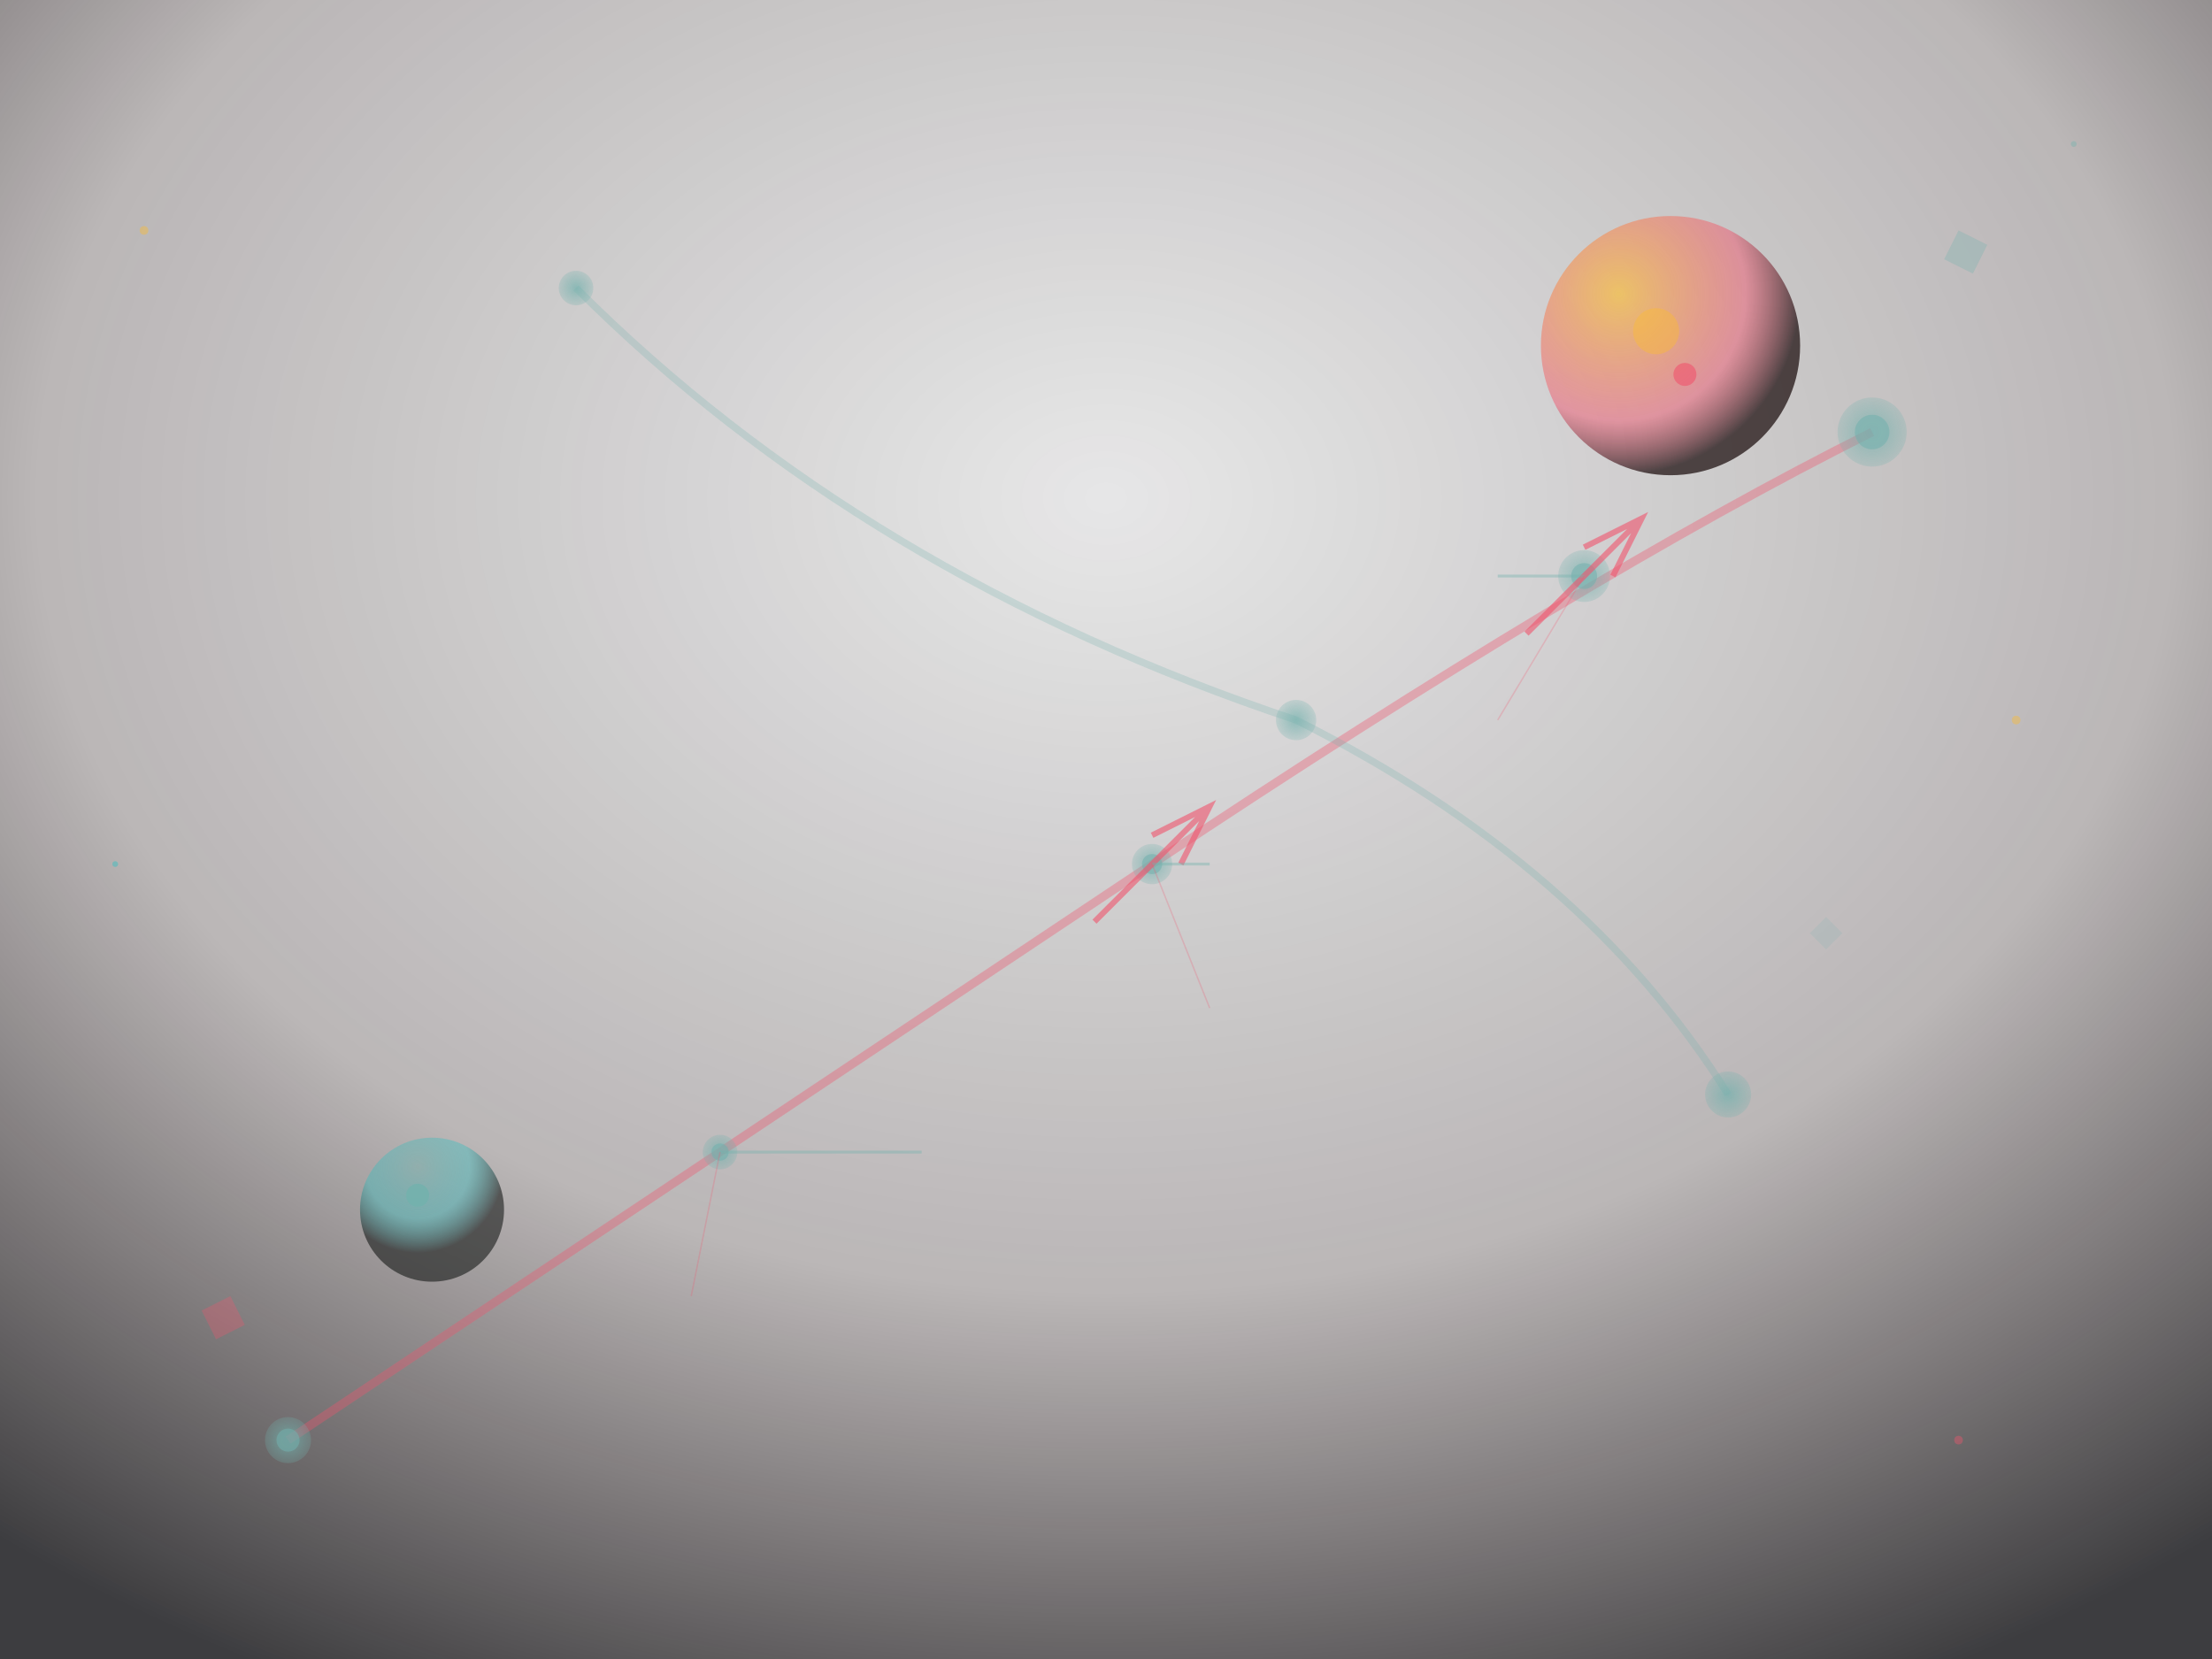 <svg width="768" height="576" viewBox="0 0 768 576" fill="none" xmlns="http://www.w3.org/2000/svg">
  <!-- Background gradient -->
  <defs>
    <!-- Main gradient background -->
    <radialGradient id="backgroundGradient" cx="0.5" cy="0.3" r="0.8">
      <stop offset="0%" stop-color="#0D0D10" stop-opacity="0.1"/>
      <stop offset="60%" stop-color="#1a0c0d" stop-opacity="0.3"/>
      <stop offset="100%" stop-color="#0D0D10" stop-opacity="0.8"/>
    </radialGradient>
    
    <!-- Infrastructure line gradients -->
    <linearGradient id="infraGradient1" x1="0%" y1="0%" x2="100%" y2="0%">
      <stop offset="0%" stop-color="#F0546C" stop-opacity="0"/>
      <stop offset="50%" stop-color="#F0546C" stop-opacity="0.8"/>
      <stop offset="100%" stop-color="#F0546C" stop-opacity="0"/>
    </linearGradient>
    
    <linearGradient id="infraGradient2" x1="0%" y1="0%" x2="100%" y2="0%">
      <stop offset="0%" stop-color="#72B1AD" stop-opacity="0"/>
      <stop offset="50%" stop-color="#72B1AD" stop-opacity="0.6"/>
      <stop offset="100%" stop-color="#72B1AD" stop-opacity="0"/>
    </linearGradient>
    
    <!-- Planet gradients -->
    <radialGradient id="planet1" cx="0.3" cy="0.3" r="0.7">
      <stop offset="0%" stop-color="#fdbb2d" stop-opacity="0.8"/>
      <stop offset="70%" stop-color="#F0546C" stop-opacity="0.6"/>
      <stop offset="100%" stop-color="#1a0c0d" stop-opacity="0.9"/>
    </radialGradient>
    
    <radialGradient id="planet2" cx="0.4" cy="0.2" r="0.6">
      <stop offset="0%" stop-color="#72B1AD" stop-opacity="0.7"/>
      <stop offset="60%" stop-color="#22c1c3" stop-opacity="0.5"/>
      <stop offset="100%" stop-color="#0c100f" stop-opacity="0.8"/>
    </radialGradient>
    
    <!-- Node gradients -->
    <radialGradient id="nodeGradient" cx="0.5" cy="0.5" r="0.5">
      <stop offset="0%" stop-color="#72B1AD" stop-opacity="0.9"/>
      <stop offset="100%" stop-color="#72B1AD" stop-opacity="0.3"/>
    </radialGradient>
    
    <!-- Path glow -->
    <filter id="glow">
      <feGaussianBlur stdDeviation="2" result="coloredBlur"/>
      <feMerge>
        <feMergeNode in="coloredBlur"/>
        <feMergeNode in="SourceGraphic"/>
      </feMerge>
    </filter>
  </defs>
  
  <!-- Background -->
  <rect width="768" height="576" fill="url(#backgroundGradient)"/>
  
  <!-- Infrastructure vertical lines (background layer) -->
  <g opacity="0.3">
    <line x1="120" y1="0" x2="120" y2="576" stroke="url(#infraGradient1)" stroke-width="1"/>
    <line x1="180" y1="0" x2="180" y2="576" stroke="url(#infraGradient2)" stroke-width="1"/>
    <line x1="240" y1="0" x2="240" y2="576" stroke="url(#infraGradient1)" stroke-width="0.5"/>
    <line x1="320" y1="0" x2="320" y2="576" stroke="url(#infraGradient2)" stroke-width="1"/>
    <line x1="420" y1="0" x2="420" y2="576" stroke="url(#infraGradient1)" stroke-width="0.5"/>
    <line x1="520" y1="0" x2="520" y2="576" stroke="url(#infraGradient2)" stroke-width="1"/>
    <line x1="620" y1="0" x2="620" y2="576" stroke="url(#infraGradient1)" stroke-width="1"/>
  </g>
  
  <!-- Large exploration planet (upper right) -->
  <circle cx="580" cy="120" r="45" fill="url(#planet1)" opacity="0.8"/>
  <circle cx="575" cy="115" r="8" fill="#fdbb2d" opacity="0.4"/>
  <circle cx="585" cy="130" r="4" fill="#F0546C" opacity="0.6"/>
  
  <!-- Smaller destination planet (lower left) -->
  <circle cx="150" cy="420" r="25" fill="url(#planet2)" opacity="0.7"/>
  <circle cx="145" cy="415" r="4" fill="#72B1AD" opacity="0.8"/>
  
  <!-- Career pathway - curved journey line -->
  <path d="M 100 500 Q 250 400 400 300 Q 550 200 650 150" 
        stroke="#F0546C" 
        stroke-width="3" 
        fill="none" 
        opacity="0.6"
        filter="url(#glow)"/>
  
  <!-- Secondary path showing collaboration -->
  <path d="M 200 100 Q 300 200 450 250 Q 550 300 600 380" 
        stroke="#72B1AD" 
        stroke-width="2.5" 
        fill="none" 
        opacity="0.5"
        filter="url(#glow)"/>
  
  <!-- Network nodes representing team members/opportunities -->
  <g opacity="0.8">
    <!-- Starting position -->
    <circle cx="100" cy="500" r="8" fill="url(#nodeGradient)"/>
    <circle cx="100" cy="500" r="4" fill="#72B1AD" opacity="0.9"/>
    
    <!-- Career milestones -->
    <circle cx="250" cy="400" r="6" fill="url(#nodeGradient)"/>
    <circle cx="250" cy="400" r="3" fill="#72B1AD" opacity="0.9"/>
    
    <circle cx="400" cy="300" r="7" fill="url(#nodeGradient)"/>
    <circle cx="400" cy="300" r="3.5" fill="#72B1AD" opacity="0.9"/>
    
    <circle cx="550" cy="200" r="9" fill="url(#nodeGradient)"/>
    <circle cx="550" cy="200" r="4.5" fill="#72B1AD" opacity="0.9"/>
    
    <!-- Destination/leadership position -->
    <circle cx="650" cy="150" r="12" fill="url(#nodeGradient)"/>
    <circle cx="650" cy="150" r="6" fill="#72B1AD" opacity="0.9"/>
    
    <!-- Collaboration nodes -->
    <circle cx="200" cy="100" r="6" fill="url(#nodeGradient)"/>
    <circle cx="450" cy="250" r="7" fill="url(#nodeGradient)"/>
    <circle cx="600" cy="380" r="8" fill="url(#nodeGradient)"/>
  </g>
  
  <!-- Growth arrows indicating progression -->
  <g opacity="0.6">
    <path d="M 380 320 L 420 280 L 400 290 L 420 280 L 410 300" 
          stroke="#F0546C" 
          stroke-width="2" 
          fill="none"/>
    <path d="M 530 220 L 570 180 L 550 190 L 570 180 L 560 200" 
          stroke="#F0546C" 
          stroke-width="2" 
          fill="none"/>
  </g>
  
  <!-- Infrastructure connection lines (showing how individual growth connects to larger system) -->
  <g opacity="0.4">
    <line x1="250" y1="400" x2="320" y2="400" stroke="#72B1AD" stroke-width="1"/>
    <line x1="400" y1="300" x2="420" y2="300" stroke="#72B1AD" stroke-width="1"/>
    <line x1="550" y1="200" x2="520" y2="200" stroke="#72B1AD" stroke-width="1"/>
    
    <!-- Vertical connections to infrastructure -->
    <line x1="250" y1="400" x2="240" y2="450" stroke="#F0546C" stroke-width="0.5" opacity="0.6"/>
    <line x1="400" y1="300" x2="420" y2="350" stroke="#F0546C" stroke-width="0.5" opacity="0.6"/>
    <line x1="550" y1="200" x2="520" y2="250" stroke="#F0546C" stroke-width="0.5" opacity="0.6"/>
  </g>
  
  <!-- Subtle geometric elements suggesting technical precision -->
  <g opacity="0.3">
    <polygon points="680,80 690,85 685,95 675,90" fill="#72B1AD"/>
    <polygon points="80,450 85,460 75,465 70,455" fill="#F0546C"/>
    <rect x="630" y="320" width="8" height="8" fill="#72B1AD" opacity="0.5" transform="rotate(45 634 324)"/>
  </g>
  
  <!-- Distant stars/opportunities -->
  <g opacity="0.4">
    <circle cx="50" cy="80" r="1.5" fill="#fdbb2d"/>
    <circle cx="720" cy="50" r="1" fill="#72B1AD"/>
    <circle cx="680" cy="500" r="1.5" fill="#F0546C"/>
    <circle cx="40" cy="300" r="1" fill="#22c1c3"/>
    <circle cx="700" cy="250" r="1.5" fill="#fdbb2d"/>
  </g>
</svg>
